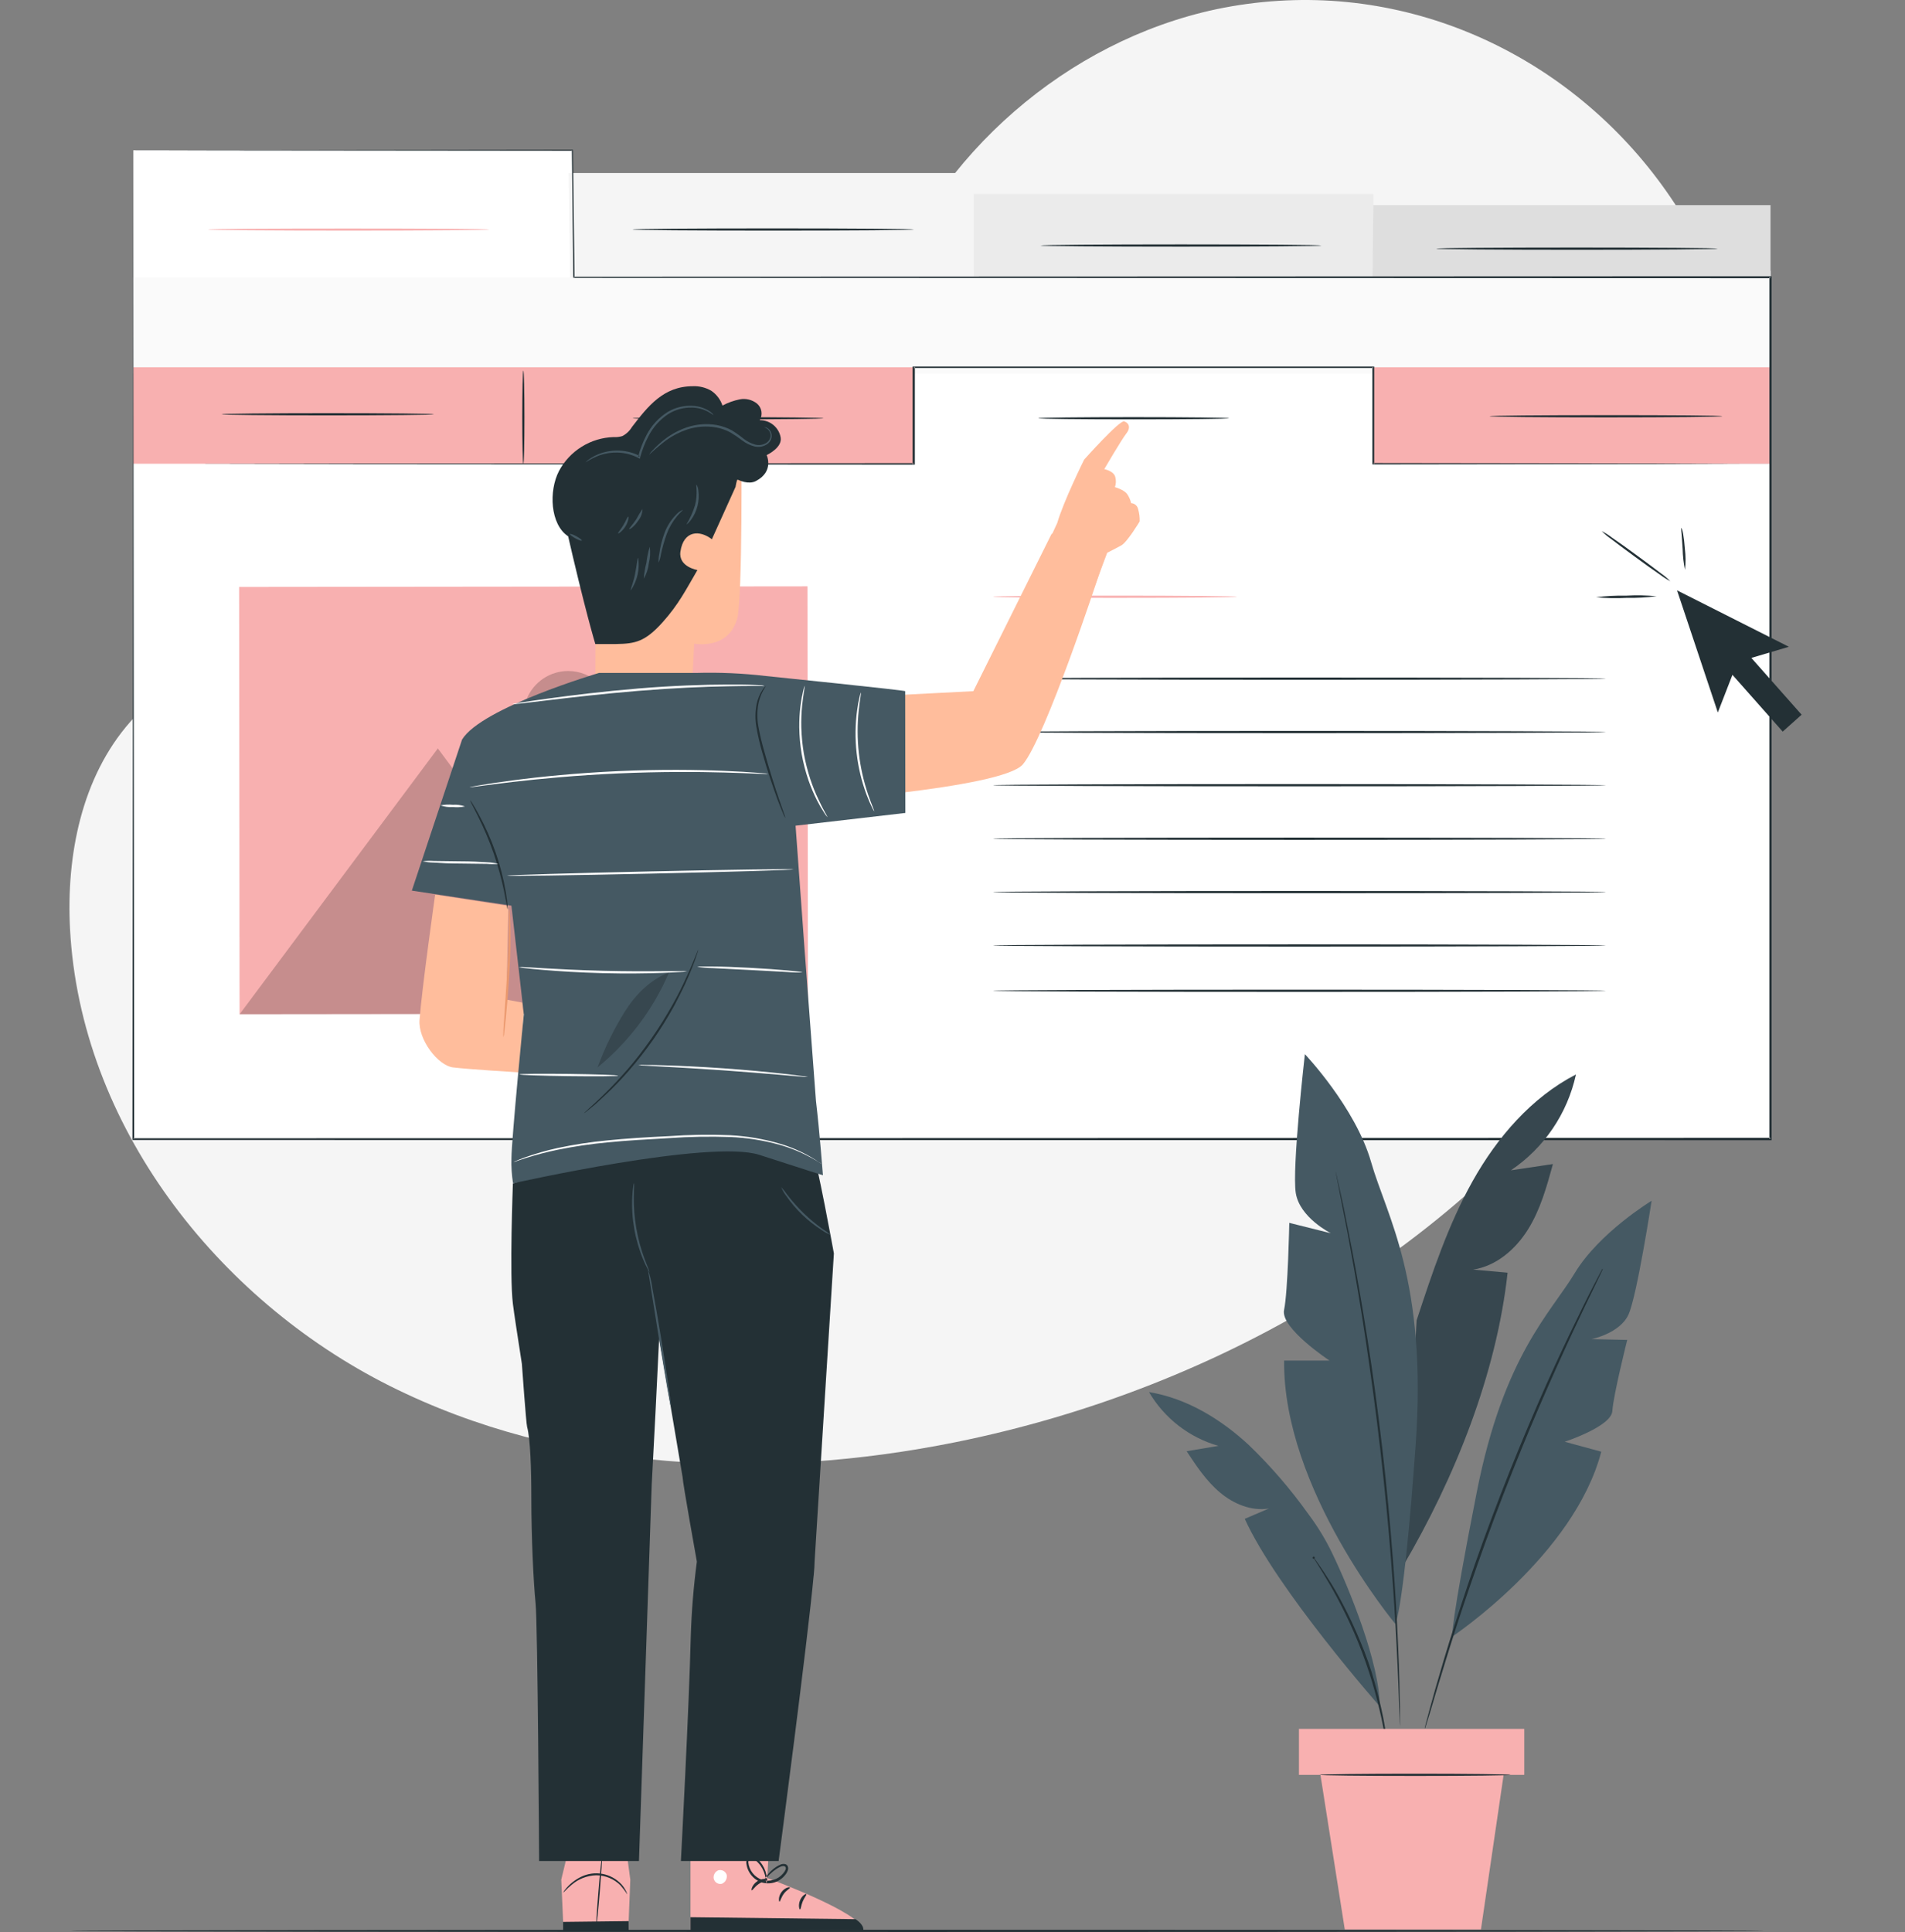 <svg fill-rule="evenodd" height="217.0" preserveAspectRatio="xMinYMin meet" version="1.0" viewBox="0 0 214 217" width="214.0" xmlns="http://www.w3.org/2000/svg" xmlns:xlink="http://www.w3.org/1999/xlink"><rect x="0" y="0" width="214" height="217" fill="#808080" stroke="none"/><title>...</title><desc>...</desc><g clip="0 0 214 217" id="group" transform="scale(1,-1) translate(0,-217)"><g transform=""><g transform=" matrix(1,0,0,-1,0,217)"><g transform=""><path d="M 190.238 26.301 L 189.093 24.392 C 179.447 8.518 162.003 -1.061 143.628 0.094 C 141.259 0.24 138.905 0.559 136.583 1.048 C 119.879 4.628 105.317 17.276 99.284 33.465 C 95.738 43.01 94.745 53.954 88.016 61.514 C 79.258 71.355 64.386 71.661 51.309 71.255 C 38.232 70.849 23.355 71.207 14.621 81.087 C 9.166 87.291 7.429 96.069 7.868 104.354 C 9.037 126.308 24.319 145.9 43.754 155.646 C 63.188 165.392 86.073 166.266 107.355 161.98 C 137.146 155.961 165.487 139.476 182.52 113.995 C 199.554 88.513 203.864 53.825 190.238 26.301 Z " style="stroke: none; stroke-opacity: 0.2; stroke-linecap: butt; stroke-width: 1; fill: rgb(96%,96%,96%); fill-rule: evenodd;"/></g><g transform=""><path d="M 14.973 16.883 L 14.973 127.944 L 198.894 127.944 L 198.894 30.399 L 64.461 30.399 L 64.294 16.883 L 14.973 16.883 Z " style="stroke: none; stroke-opacity: 0.2; stroke-linecap: butt; stroke-width: 1; fill: rgb(100%,100%,100%); fill-rule: evenodd;"/></g><g transform=""><path d="M 64.055 32.117 L 63.883 19.436 L 109.386 19.436 L 109.386 32.117 L 64.055 32.117 Z " style="stroke: none; stroke-opacity: 0.2; stroke-linecap: butt; stroke-width: 1; fill: rgb(96%,96%,96%); fill-rule: evenodd;"/></g><g transform=""><path d="M 154.279 21.795 L 109.387 21.795 L 109.387 32.114 L 154.279 32.114 L 154.279 21.795 Z " style="stroke: none; stroke-opacity: 0.2; stroke-linecap: butt; stroke-width: 1; fill: rgb(92%,92%,92%); fill-rule: evenodd;"/></g><g transform=""><path d="M 154.174 32.117 L 154.274 23.039 L 198.894 23.039 L 198.894 32.117 L 154.174 32.117 Z " style="stroke: none; stroke-opacity: 0.2; stroke-linecap: butt; stroke-width: 1; fill: rgb(87%,87%,87%); fill-rule: evenodd;"/></g><g transform=""><path d="M 54.971 25.774 C 54.971 25.845 47.898 25.898 39.179 25.898 C 30.459 25.898 23.381 25.845 23.381 25.774 C 23.381 25.702 30.449 25.664 39.179 25.664 C 47.908 25.664 54.971 25.707 54.971 25.774 Z " style="stroke: none; stroke-opacity: 0.2; stroke-linecap: butt; stroke-width: 1; fill: rgb(97%,69%,69%); fill-rule: evenodd;"/></g><g transform=""><path d="M 102.657 25.774 C 102.657 25.846 95.584 25.899 86.864 25.899 C 78.144 25.899 71.066 25.846 71.066 25.774 C 71.066 25.703 78.135 25.65 86.864 25.65 C 95.593 25.65 102.657 25.708 102.657 25.774 Z " style="stroke: none; stroke-opacity: 0.2; stroke-linecap: butt; stroke-width: 1; fill: rgb(14%,19%,21%); fill-rule: evenodd;"/></g><g transform=""><path d="M 148.465 27.575 C 148.465 27.642 141.391 27.699 132.667 27.699 C 123.942 27.699 116.869 27.642 116.869 27.575 C 116.869 27.508 123.942 27.451 132.667 27.451 C 141.391 27.451 148.465 27.508 148.465 27.575 Z " style="stroke: none; stroke-opacity: 0.2; stroke-linecap: butt; stroke-width: 1; fill: rgb(14%,19%,21%); fill-rule: evenodd;"/></g><g transform=""><path d="M 192.953 27.927 C 192.953 27.998 185.88 28.056 177.155 28.056 C 168.431 28.056 161.357 27.998 161.357 27.927 C 161.357 27.855 168.431 27.803 177.155 27.803 C 185.88 27.803 192.953 27.86 192.953 27.927 Z " style="stroke: none; stroke-opacity: 0.2; stroke-linecap: butt; stroke-width: 1; fill: rgb(14%,19%,21%); fill-rule: evenodd;"/></g><g transform=""><path d="M 198.894 31.15 L 14.973 31.15 L 14.973 41.984 L 198.894 41.984 L 198.894 31.15 Z " style="stroke: none; stroke-opacity: 0.2; stroke-linecap: butt; stroke-width: 1; fill: rgb(98%,98%,98%); fill-rule: evenodd;"/></g><g transform=""><path d="M 102.657 41.252 L 14.973 41.252 L 14.973 52.086 L 102.657 52.086 L 102.657 41.252 Z " style="stroke: none; stroke-opacity: 0.2; stroke-linecap: butt; stroke-width: 1; fill: rgb(97%,69%,69%); fill-rule: evenodd;"/></g><g transform=""><path d="M 198.894 41.252 L 154.273 41.252 L 154.273 52.086 L 198.894 52.086 L 198.894 41.252 Z " style="stroke: none; stroke-opacity: 0.2; stroke-linecap: butt; stroke-width: 1; fill: rgb(97%,69%,69%); fill-rule: evenodd;"/></g><g transform=""><path d="M 90.713 65.857 L 26.863 65.924 L 26.913 113.913 L 90.763 113.847 L 90.713 65.857 Z " style="stroke: none; stroke-opacity: 0.2; stroke-linecap: butt; stroke-width: 1; fill: rgb(97%,69%,69%); fill-rule: evenodd;"/></g><g transform=""><g transform=""><path d="M 26.914 113.919 L 49.184 84.061 L 63.02 102.712 L 72.379 92.723 L 90.763 113.847 L 26.914 113.919 Z " style="stroke: none; stroke-opacity: 0.2; stroke-linecap: butt; stroke-width: 1; fill: rgb(0%,0%,0%); fill-opacity: 0.2; fill-rule: evenodd;"/></g></g><g transform=""><g transform=""><path d="M 68.862 80.384 C 68.864 81.379 68.57 82.353 68.019 83.181 C 67.468 84.009 66.683 84.656 65.764 85.038 C 64.845 85.42 63.834 85.522 62.857 85.329 C 61.881 85.136 60.984 84.659 60.279 83.956 C 59.575 83.253 59.094 82.357 58.899 81.382 C 58.703 80.406 58.802 79.394 59.181 78.474 C 59.561 77.554 60.205 76.768 61.032 76.214 C 61.859 75.66 62.831 75.364 63.826 75.363 C 65.159 75.363 66.438 75.892 67.382 76.833 C 68.326 77.774 68.858 79.051 68.862 80.384 L 68.862 80.384 Z " style="stroke: none; stroke-opacity: 0.2; stroke-linecap: butt; stroke-width: 1; fill: rgb(0%,0%,0%); fill-opacity: 0.2; fill-rule: evenodd;"/></g></g><g transform=""><path d="M 138.961 67.026 C 138.961 67.098 132.824 67.15 125.254 67.15 C 117.685 67.15 111.547 67.098 111.547 67.026 C 111.547 66.955 117.685 66.902 125.254 66.902 C 132.824 66.902 138.961 66.96 138.961 67.026 Z " style="stroke: none; stroke-opacity: 0.2; stroke-linecap: butt; stroke-width: 1; fill: rgb(97%,69%,69%); fill-rule: evenodd;"/></g><g transform=""><path d="M 180.403 76.222 C 180.403 76.289 164.987 76.346 145.977 76.346 C 126.968 76.346 111.547 76.289 111.547 76.222 C 111.547 76.155 126.958 76.098 145.977 76.098 C 164.997 76.098 180.403 76.15 180.403 76.222 Z " style="stroke: none; stroke-opacity: 0.2; stroke-linecap: butt; stroke-width: 1; fill: rgb(14%,19%,21%); fill-rule: evenodd;"/></g><g transform=""><path d="M 180.403 82.218 C 180.403 82.285 164.987 82.342 145.977 82.342 C 126.968 82.342 111.547 82.285 111.547 82.218 C 111.547 82.151 126.958 82.094 145.977 82.094 C 164.997 82.094 180.403 82.146 180.403 82.218 Z " style="stroke: none; stroke-opacity: 0.2; stroke-linecap: butt; stroke-width: 1; fill: rgb(14%,19%,21%); fill-rule: evenodd;"/></g><g transform=""><path d="M 180.403 88.189 C 180.403 88.26 164.987 88.317 145.977 88.317 C 126.968 88.317 111.547 88.26 111.547 88.189 C 111.547 88.117 126.958 88.064 145.977 88.064 C 164.997 88.064 180.403 88.141 180.403 88.189 Z " style="stroke: none; stroke-opacity: 0.2; stroke-linecap: butt; stroke-width: 1; fill: rgb(14%,19%,21%); fill-rule: evenodd;"/></g><g transform=""><path d="M 180.403 94.2 C 180.403 94.272 164.987 94.324 145.977 94.324 C 126.968 94.324 111.547 94.272 111.547 94.2 C 111.547 94.129 126.958 94.076 145.977 94.076 C 164.997 94.076 180.403 94.133 180.403 94.2 Z " style="stroke: none; stroke-opacity: 0.2; stroke-linecap: butt; stroke-width: 1; fill: rgb(14%,19%,21%); fill-rule: evenodd;"/></g><g transform=""><path d="M 180.403 100.196 C 180.403 100.268 164.987 100.32 145.977 100.32 C 126.968 100.32 111.547 100.268 111.547 100.196 C 111.547 100.125 126.958 100.072 145.977 100.072 C 164.997 100.072 180.403 100.12 180.403 100.196 Z " style="stroke: none; stroke-opacity: 0.2; stroke-linecap: butt; stroke-width: 1; fill: rgb(14%,19%,21%); fill-rule: evenodd;"/></g><g transform=""><path d="M 180.403 106.19 C 180.403 106.262 164.987 106.315 145.977 106.315 C 126.968 106.315 111.547 106.262 111.547 106.19 C 111.547 106.119 126.958 106.066 145.977 106.066 C 164.997 106.066 180.403 106.124 180.403 106.19 Z " style="stroke: none; stroke-opacity: 0.2; stroke-linecap: butt; stroke-width: 1; fill: rgb(14%,19%,21%); fill-rule: evenodd;"/></g><g transform=""><path d="M 180.403 111.282 C 180.403 111.354 164.987 111.406 145.977 111.406 C 126.968 111.406 111.547 111.354 111.547 111.282 C 111.547 111.211 126.958 111.158 145.977 111.158 C 164.997 111.158 180.403 111.215 180.403 111.282 Z " style="stroke: none; stroke-opacity: 0.2; stroke-linecap: butt; stroke-width: 1; fill: rgb(14%,19%,21%); fill-rule: evenodd;"/></g><g transform=""><path d="M 14.972 16.883 L 64.294 16.816 L 64.361 16.816 L 64.361 16.883 C 64.418 21.37 64.478 26.125 64.542 31.149 L 64.466 31.073 L 198.894 31.03 L 199.013 31.03 L 199.013 31.149 C 199.013 61.098 199.013 93.843 199.013 127.944 L 199.013 128.068 L 198.822 128.068 L 14.972 128.04 L 14.877 128.04 L 14.877 127.944 C 14.934 59.904 14.972 17.666 14.972 16.883 C 14.972 17.666 15.011 59.904 15.068 127.944 L 14.972 127.849 L 198.827 127.801 L 198.894 127.801 L 198.77 127.925 C 198.77 93.824 198.77 61.079 198.77 31.13 L 198.884 31.249 L 64.456 31.206 L 64.399 31.206 L 64.399 31.13 C 64.348 26.109 64.295 21.354 64.241 16.864 L 64.308 16.931 L 14.972 16.883 Z " style="stroke: none; stroke-opacity: 0.2; stroke-linecap: butt; stroke-width: 1; fill: rgb(14%,19%,21%); fill-rule: evenodd;"/></g><g transform=""><path d="M 48.74 46.53 C 48.74 46.597 43.39 46.654 36.809 46.654 C 30.227 46.654 24.877 46.597 24.877 46.53 C 24.877 46.464 30.227 46.406 36.809 46.406 C 43.39 46.406 48.74 46.459 48.74 46.53 Z " style="stroke: none; stroke-opacity: 0.2; stroke-linecap: butt; stroke-width: 1; fill: rgb(14%,19%,21%); fill-rule: evenodd;"/></g><g transform=""><path d="M 58.79 52.115 C 58.723 52.115 58.666 49.762 58.666 46.865 C 58.666 43.968 58.723 41.615 58.79 41.615 C 58.857 41.615 58.914 43.963 58.914 46.865 C 58.914 49.767 58.862 52.115 58.79 52.115 Z " style="stroke: none; stroke-opacity: 0.2; stroke-linecap: butt; stroke-width: 1; fill: rgb(14%,19%,21%); fill-rule: evenodd;"/></g><g transform=""><path d="M 92.514 46.976 C 92.514 47.047 87.742 47.1 81.795 47.1 C 75.848 47.1 71.08 47.047 71.08 46.976 C 71.08 46.904 75.881 46.852 81.8 46.852 C 87.718 46.852 92.514 46.909 92.514 46.976 Z " style="stroke: none; stroke-opacity: 0.2; stroke-linecap: butt; stroke-width: 1; fill: rgb(14%,19%,21%); fill-rule: evenodd;"/></g><g transform=""><path d="M 193.469 46.751 C 193.469 46.823 187.617 46.88 180.406 46.88 C 173.194 46.88 167.338 46.823 167.338 46.751 C 167.338 46.679 173.184 46.627 180.406 46.627 C 187.627 46.627 193.469 46.665 193.469 46.751 Z " style="stroke: none; stroke-opacity: 0.2; stroke-linecap: butt; stroke-width: 1; fill: rgb(14%,19%,21%); fill-rule: evenodd;"/></g><g transform=""><path d="M 138.081 46.976 C 138.081 47.047 133.279 47.1 127.361 47.1 C 121.443 47.1 116.637 47.047 116.637 46.976 C 116.637 46.904 121.438 46.852 127.361 46.852 C 133.284 46.852 138.081 46.909 138.081 46.976 Z " style="stroke: none; stroke-opacity: 0.2; stroke-linecap: butt; stroke-width: 1; fill: rgb(14%,19%,21%); fill-rule: evenodd;"/></g><g transform=""><path d="M 198.892 52.088 L 198.085 52.088 L 195.723 52.088 L 186.721 52.117 L 154.267 52.16 L 154.167 52.16 L 154.167 52.054 C 154.167 48.623 154.167 44.991 154.167 41.221 L 154.277 41.33 L 106.941 41.33 L 102.645 41.33 L 102.769 41.206 L 102.769 52.183 L 102.645 52.183 L 40.175 52.14 L 21.676 52.102 L 16.689 52.102 L 15.4 52.102 C 15.109 52.102 14.961 52.102 14.961 52.102 C 14.961 52.102 15.109 52.102 15.4 52.102 L 16.689 52.102 L 21.676 52.102 L 40.175 52.064 L 102.645 52.021 L 102.521 52.145 L 102.521 41.168 L 106.926 41.168 L 154.262 41.168 L 154.372 41.168 L 154.372 41.278 C 154.372 45.048 154.372 48.68 154.372 52.112 L 154.267 52.012 L 186.721 52.054 L 195.723 52.083 L 198.085 52.083 L 198.892 52.088 Z " style="stroke: none; stroke-opacity: 0.2; stroke-linecap: butt; stroke-width: 1; fill: rgb(14%,19%,21%); fill-rule: evenodd;"/></g><g transform=""><path d="M 188.393 66.307 L 192.974 80.023 L 194.616 75.795 L 200.262 82.171 L 202.386 80.272 L 196.74 73.895 L 200.954 72.645 L 188.393 66.307 Z " style="stroke: none; stroke-opacity: 0.2; stroke-linecap: butt; stroke-width: 1; fill: rgb(14%,19%,21%); fill-rule: evenodd;"/></g><g transform=""><path d="M 186.102 66.971 C 184.973 67.112 183.836 67.172 182.699 67.152 C 181.563 67.213 180.424 67.19 179.291 67.085 C 180.419 66.942 181.557 66.881 182.694 66.904 C 183.83 66.841 184.969 66.863 186.102 66.971 L 186.102 66.971 Z " style="stroke: none; stroke-opacity: 0.2; stroke-linecap: butt; stroke-width: 1; fill: rgb(14%,19%,21%); fill-rule: evenodd;"/></g><g transform=""><path d="M 187.638 65.282 C 187.227 65.062 186.832 64.81 186.46 64.528 C 185.748 64.051 184.775 63.344 183.711 62.566 C 182.646 61.789 181.687 61.073 181.004 60.548 C 180.619 60.282 180.258 59.981 179.926 59.65 C 180.341 59.863 180.736 60.114 181.105 60.4 C 181.816 60.877 182.789 61.588 183.858 62.366 C 184.928 63.144 185.877 63.86 186.565 64.385 C 186.95 64.65 187.309 64.95 187.638 65.282 Z " style="stroke: none; stroke-opacity: 0.2; stroke-linecap: butt; stroke-width: 1; fill: rgb(14%,19%,21%); fill-rule: evenodd;"/></g><g transform=""><path d="M 189.289 64.007 C 189.129 63.234 189.039 62.448 189.022 61.658 C 188.979 61.076 188.945 60.546 188.907 59.993 C 188.879 59.765 188.863 59.535 188.859 59.305 C 188.979 59.272 189.184 60.341 189.27 61.639 C 189.368 62.425 189.374 63.219 189.289 64.007 L 189.289 64.007 Z " style="stroke: none; stroke-opacity: 0.2; stroke-linecap: butt; stroke-width: 1; fill: rgb(14%,19%,21%); fill-rule: evenodd;"/></g><g transform=""><path d="M 77.568 207.244 L 77.568 216.871 L 96.984 216.78 C 96.841 214.828 86.188 210.933 86.188 210.933 L 86.398 207.244 L 77.568 207.244 Z " style="stroke: none; stroke-opacity: 0.2; stroke-linecap: butt; stroke-width: 1; fill: rgb(97%,69%,69%); fill-rule: evenodd;"/></g><g transform=""><g transform=""><path d="M 80.708 210.061 C 80.521 210.131 80.365 210.266 80.268 210.441 C 80.171 210.616 80.139 210.819 80.178 211.015 C 80.224 211.208 80.343 211.376 80.511 211.482 C 80.679 211.588 80.881 211.625 81.076 211.583 C 81.275 211.507 81.44 211.362 81.541 211.175 C 81.643 210.988 81.674 210.77 81.629 210.562 C 81.596 210.465 81.544 210.375 81.476 210.299 C 81.408 210.222 81.325 210.16 81.233 210.115 C 81.14 210.071 81.04 210.045 80.938 210.04 C 80.835 210.035 80.733 210.05 80.636 210.085 Z " style="stroke: none; stroke-opacity: 0.2; stroke-linecap: butt; stroke-width: 0; fill: rgb(100%,100%,100%); fill-rule: evenodd;"/><path d="M 80.708 210.061 C 80.521 210.131 80.365 210.266 80.268 210.441 C 80.171 210.616 80.139 210.819 80.178 211.015 C 80.224 211.208 80.343 211.376 80.511 211.482 C 80.679 211.588 80.881 211.625 81.076 211.583 C 81.275 211.507 81.44 211.362 81.541 211.175 C 81.643 210.988 81.674 210.77 81.629 210.562 C 81.596 210.465 81.544 210.375 81.476 210.299 C 81.408 210.222 81.325 210.16 81.233 210.115 C 81.14 210.071 81.04 210.045 80.938 210.04 C 80.835 210.035 80.733 210.05 80.636 210.085 " style="stroke: none; stroke-opacity: 0.2; stroke-linecap: butt; stroke-width: 1; fill: none; fill-opacity: 0.2; fill-rule: evenodd;"/></g></g><g transform=""><path d="M 77.568 216.873 L 77.568 215.336 L 96.106 215.555 C 96.106 215.555 97.06 216.138 96.984 216.782 L 77.568 216.873 Z " style="stroke: none; stroke-opacity: 0.2; stroke-linecap: butt; stroke-width: 1; fill: rgb(14%,19%,21%); fill-rule: evenodd;"/></g><g transform=""><path d="M 86.188 211.122 C 86.188 211.222 85.711 211.275 85.234 211.599 C 84.756 211.924 84.532 212.353 84.446 212.315 C 84.36 212.277 84.489 211.699 85.052 211.308 C 85.615 210.917 86.207 211.026 86.188 211.122 Z " style="stroke: none; stroke-opacity: 0.2; stroke-linecap: butt; stroke-width: 1; fill: rgb(14%,19%,21%); fill-rule: evenodd;"/></g><g transform=""><path d="M 88.741 212.009 C 88.764 212.11 88.354 212.282 88.044 212.711 C 87.734 213.141 87.643 213.584 87.567 213.584 C 87.49 213.584 87.404 213.017 87.805 212.492 C 88.206 211.967 88.741 211.914 88.741 212.009 Z " style="stroke: none; stroke-opacity: 0.2; stroke-linecap: butt; stroke-width: 1; fill: rgb(14%,19%,21%); fill-rule: evenodd;"/></g><g transform=""><path d="M 89.872 214.461 C 89.791 214.485 89.653 213.984 89.872 213.44 C 90.092 212.896 90.54 212.662 90.583 212.748 C 90.626 212.834 90.354 213.125 90.168 213.578 C 89.982 214.032 89.968 214.452 89.872 214.461 Z " style="stroke: none; stroke-opacity: 0.2; stroke-linecap: butt; stroke-width: 1; fill: rgb(14%,19%,21%); fill-rule: evenodd;"/></g><g transform=""><path d="M 85.997 208.383 C 85.959 208.474 85.52 208.345 84.995 208.383 C 84.47 208.421 84.04 208.612 83.997 208.526 C 83.954 208.44 84.341 208.078 84.952 208.049 C 85.563 208.02 86.045 208.307 85.997 208.383 Z " style="stroke: none; stroke-opacity: 0.2; stroke-linecap: butt; stroke-width: 1; fill: rgb(14%,19%,21%); fill-rule: evenodd;"/></g><g transform=""><path d="M 86.106 211.552 C 86.16 211.361 86.174 211.161 86.149 210.965 C 86.106 210.424 85.929 209.902 85.633 209.447 C 85.432 209.135 85.175 208.863 84.874 208.645 C 84.785 208.57 84.678 208.52 84.563 208.5 C 84.448 208.48 84.33 208.491 84.221 208.531 C 84.106 208.593 84.01 208.684 83.942 208.796 C 83.874 208.907 83.837 209.035 83.834 209.165 C 83.865 209.667 84.044 210.149 84.348 210.55 C 84.652 210.951 85.068 211.253 85.543 211.418 C 86.007 211.566 86.505 211.571 86.972 211.433 C 87.44 211.294 87.855 211.018 88.163 210.64 C 88.318 210.467 88.436 210.264 88.511 210.044 C 88.549 209.919 88.549 209.786 88.511 209.662 C 88.489 209.599 88.454 209.541 88.407 209.493 C 88.362 209.444 88.306 209.406 88.244 209.38 C 88.043 209.324 87.828 209.346 87.643 209.442 C 87.476 209.514 87.317 209.6 87.165 209.7 C 86.728 209.991 86.35 210.364 86.053 210.798 C 85.935 210.953 85.845 211.127 85.786 211.313 C 86.188 210.75 86.689 210.264 87.266 209.881 C 87.523 209.733 87.867 209.519 88.139 209.614 C 88.263 209.662 88.311 209.805 88.254 209.972 C 88.181 210.148 88.077 210.309 87.948 210.449 C 87.667 210.781 87.294 211.023 86.877 211.144 C 86.459 211.265 86.015 211.261 85.6 211.132 C 85.183 210.987 84.817 210.725 84.545 210.378 C 84.272 210.032 84.105 209.614 84.063 209.175 C 84.061 209.091 84.081 209.008 84.121 208.934 C 84.161 208.86 84.22 208.799 84.292 208.755 C 84.365 208.731 84.443 208.727 84.518 208.742 C 84.593 208.757 84.663 208.791 84.722 208.841 C 85.004 209.034 85.25 209.277 85.447 209.557 C 85.743 209.984 85.936 210.474 86.01 210.989 C 86.091 211.327 86.082 211.552 86.106 211.552 Z " style="stroke: none; stroke-opacity: 0.2; stroke-linecap: butt; stroke-width: 1; fill: rgb(14%,19%,21%); fill-rule: evenodd;"/></g><g transform=""><path d="M 70.475 208.645 L 70.805 211.117 L 70.585 216.706 L 63.307 216.883 L 63.049 211.117 L 63.874 207.695 L 70.475 208.645 Z " style="stroke: none; stroke-opacity: 0.2; stroke-linecap: butt; stroke-width: 1; fill: rgb(97%,69%,69%); fill-rule: evenodd;"/></g><g transform=""><path d="M 66.986 216.285 C 66.943 216.285 67.048 214.576 67.22 212.467 C 67.392 210.357 67.569 208.648 67.616 208.648 C 67.664 208.648 67.554 210.352 67.382 212.467 C 67.21 214.581 67.029 216.28 66.986 216.285 Z " style="stroke: none; stroke-opacity: 0.2; stroke-linecap: butt; stroke-width: 1; fill: rgb(14%,19%,21%); fill-rule: evenodd;"/></g><g transform=""><path d="M 70.615 215.775 L 63.26 215.861 L 63.26 216.883 L 70.619 216.873 L 70.615 215.775 Z " style="stroke: none; stroke-opacity: 0.2; stroke-linecap: butt; stroke-width: 1; fill: rgb(14%,19%,21%); fill-rule: evenodd;"/></g><g transform=""><path d="M 63.279 212.563 C 63.32 212.461 63.377 212.366 63.446 212.281 C 63.934 211.656 64.557 211.15 65.269 210.802 C 66.016 210.436 66.86 210.32 67.677 210.47 C 68.494 210.621 69.241 211.03 69.808 211.637 C 70.02 211.876 70.198 212.143 70.338 212.429 C 70.434 212.635 70.467 212.754 70.453 212.759 C 70.228 212.401 69.974 212.063 69.694 211.747 C 68.967 211.028 67.986 210.626 66.964 210.625 C 65.944 210.659 64.968 211.042 64.196 211.709 C 63.609 212.191 63.313 212.587 63.279 212.563 Z " style="stroke: none; stroke-opacity: 0.2; stroke-linecap: butt; stroke-width: 1; fill: rgb(14%,19%,21%); fill-rule: evenodd;"/></g><g transform=""><path d="M 66.953 52.738 L 66.877 77.9 L 77.673 78.415 L 77.983 72.292 C 77.983 72.292 81.801 73.056 82.808 69.495 C 83.438 67.219 83.286 49.641 83.286 49.641 L 66.953 52.738 Z " style="stroke: none; stroke-opacity: 0.2; stroke-linecap: butt; stroke-width: 1; fill: rgb(100%,74%,61%); fill-rule: evenodd;"/></g><g transform=""><path d="M 84.703 51.411 C 83.004 51.888 82.632 54.676 82.632 54.676 L 79.968 60.57 C 78.608 59.506 76.785 59.563 76.436 61.954 C 76.188 63.677 78.346 64.025 78.346 64.025 C 77.1 66.154 76.25 67.872 74.432 69.891 C 72.466 72.082 71.363 72.301 69.23 72.335 L 66.877 72.335 C 66.877 72.335 65.727 68.598 63.593 59.243 C 61.207 48.872 73.492 50.208 75.768 47.559 C 79.458 43.245 90.063 49.879 84.703 51.411 Z " style="stroke: none; stroke-opacity: 0.2; stroke-linecap: butt; stroke-width: 1; fill: rgb(14%,19%,21%); fill-rule: evenodd;"/></g><g transform=""><path d="M 63.802 60.222 C 61.812 58.89 61.631 55.153 62.79 52.91 C 63.385 51.791 64.265 50.848 65.341 50.178 C 66.418 49.507 67.651 49.133 68.918 49.092 C 69.255 49.114 69.593 49.075 69.916 48.977 C 70.361 48.745 70.733 48.393 70.99 47.961 C 72.77 45.651 74.517 43.379 77.829 43.379 C 78.558 43.346 79.281 43.525 79.91 43.894 C 80.496 44.296 80.935 44.877 81.161 45.55 C 81.769 45.226 82.422 44.991 83.098 44.854 C 83.437 44.788 83.787 44.797 84.122 44.879 C 84.457 44.961 84.771 45.116 85.041 45.331 C 85.303 45.555 85.478 45.865 85.534 46.206 C 85.59 46.547 85.524 46.896 85.346 47.192 C 85.907 47.185 86.452 47.379 86.883 47.737 C 87.315 48.096 87.604 48.596 87.699 49.149 C 87.876 50.252 86.291 51.03 86.124 51.115 C 86.124 51.115 86.993 52.934 84.921 54.027 C 84.091 54.466 83.012 53.936 82.879 53.874 Z " style="stroke: none; stroke-opacity: 0.2; stroke-linecap: butt; stroke-width: 0; fill: rgb(14%,19%,21%); fill-rule: evenodd;"/><path d="M 63.802 60.222 C 61.812 58.89 61.631 55.153 62.79 52.91 C 63.385 51.791 64.265 50.848 65.341 50.178 C 66.418 49.507 67.651 49.133 68.918 49.092 C 69.255 49.114 69.593 49.075 69.916 48.977 C 70.361 48.745 70.733 48.393 70.99 47.961 C 72.77 45.651 74.517 43.379 77.829 43.379 C 78.558 43.346 79.281 43.525 79.91 43.894 C 80.496 44.296 80.935 44.877 81.161 45.55 C 81.769 45.226 82.422 44.991 83.098 44.854 C 83.437 44.788 83.787 44.797 84.122 44.879 C 84.457 44.961 84.771 45.116 85.041 45.331 C 85.303 45.555 85.478 45.865 85.534 46.206 C 85.59 46.547 85.524 46.896 85.346 47.192 C 85.907 47.185 86.452 47.379 86.883 47.737 C 87.315 48.096 87.604 48.596 87.699 49.149 C 87.876 50.252 86.291 51.03 86.124 51.115 C 86.124 51.115 86.993 52.934 84.921 54.027 C 84.091 54.466 83.012 53.936 82.879 53.874 " style="stroke: none; stroke-opacity: 0.2; stroke-linecap: butt; stroke-width: 1; fill: none; fill-opacity: 0.2; fill-rule: evenodd;"/></g><g transform=""><path d="M 71.685 62.641 C 71.888 63.923 71.592 65.235 70.859 66.306 C 70.788 66.268 71.136 65.499 71.336 64.492 C 71.537 63.485 71.604 62.645 71.685 62.641 Z " style="stroke: none; stroke-opacity: 0.2; stroke-linecap: butt; stroke-width: 1; fill: rgb(27%,35%,39%); fill-rule: evenodd;"/></g><g transform=""><path d="M 72.991 61.41 C 73.08 62.023 73.046 62.648 72.891 63.248 C 72.823 63.865 72.628 64.461 72.318 64.999 C 72.364 64.392 72.465 63.789 72.619 63.2 C 72.684 62.593 72.809 61.993 72.991 61.41 L 72.991 61.41 Z " style="stroke: none; stroke-opacity: 0.2; stroke-linecap: butt; stroke-width: 1; fill: rgb(27%,35%,39%); fill-rule: evenodd;"/></g><g transform=""><path d="M 76.728 57.258 C 76.728 57.291 76.446 57.516 76.06 57.969 C 75.562 58.569 75.168 59.248 74.895 59.978 C 74.629 60.717 74.413 61.472 74.251 62.24 C 74.206 62.569 74.116 62.891 73.983 63.195 C 73.963 62.864 73.989 62.531 74.06 62.207 C 74.169 61.413 74.364 60.634 74.642 59.883 C 74.919 59.122 75.353 58.427 75.916 57.845 C 76.134 57.585 76.413 57.383 76.728 57.258 L 76.728 57.258 Z " style="stroke: none; stroke-opacity: 0.2; stroke-linecap: butt; stroke-width: 1; fill: rgb(27%,35%,39%); fill-rule: evenodd;"/></g><g transform=""><path d="M 78.241 54.428 C 78.365 54.635 78.437 54.869 78.451 55.11 C 78.528 55.684 78.496 56.267 78.355 56.828 C 78.215 57.391 77.967 57.921 77.625 58.389 C 77.363 58.742 77.148 58.909 77.119 58.89 C 77.525 58.223 77.845 57.508 78.074 56.762 C 78.417 55.502 78.155 54.442 78.241 54.428 Z " style="stroke: none; stroke-opacity: 0.2; stroke-linecap: butt; stroke-width: 1; fill: rgb(27%,35%,39%); fill-rule: evenodd;"/></g><g transform=""><path d="M 65.354 60.714 C 65.316 60.781 64.987 60.666 64.619 60.456 C 64.252 60.246 63.975 60.027 64.013 59.979 C 64.052 59.931 64.381 60.027 64.748 60.232 C 65.116 60.437 65.393 60.647 65.354 60.714 Z " style="stroke: none; stroke-opacity: 0.2; stroke-linecap: butt; stroke-width: 1; fill: rgb(27%,35%,39%); fill-rule: evenodd;"/></g><g transform=""><path d="M 70.571 58.026 C 70.643 58.026 70.6 58.57 70.261 59.119 C 69.922 59.668 69.478 59.959 69.435 59.902 C 69.392 59.844 69.727 59.486 70.027 58.98 C 70.328 58.475 70.495 58.007 70.571 58.026 Z " style="stroke: none; stroke-opacity: 0.2; stroke-linecap: butt; stroke-width: 1; fill: rgb(27%,35%,39%); fill-rule: evenodd;"/></g><g transform=""><path d="M 72.175 57.168 C 72.167 57.645 71.999 58.105 71.698 58.476 C 71.269 59.13 70.744 59.483 70.682 59.43 C 70.62 59.378 71.068 58.953 71.474 58.328 C 71.684 57.927 71.918 57.54 72.175 57.168 L 72.175 57.168 Z " style="stroke: none; stroke-opacity: 0.2; stroke-linecap: butt; stroke-width: 1; fill: rgb(27%,35%,39%); fill-rule: evenodd;"/></g><g transform=""><path d="M 80.151 46.629 C 80.151 46.629 79.951 46.472 79.559 46.252 C 79.003 45.951 78.383 45.787 77.75 45.775 C 76.816 45.752 75.895 45.999 75.097 46.486 C 74.138 47.115 73.359 47.984 72.839 49.006 C 72.445 49.755 72.136 50.546 71.918 51.364 L 71.875 51.521 L 71.732 51.445 C 70.995 51.058 70.178 50.847 69.346 50.829 C 68.681 50.814 68.019 50.914 67.389 51.125 C 66.828 51.336 66.29 51.605 65.785 51.927 C 65.891 51.804 66.013 51.696 66.148 51.607 C 66.511 51.342 66.91 51.129 67.332 50.972 C 68.065 50.693 68.848 50.571 69.632 50.613 C 70.415 50.655 71.181 50.86 71.88 51.216 L 71.689 51.297 C 71.904 50.457 72.217 49.645 72.62 48.877 C 73.167 47.81 73.991 46.91 75.006 46.271 C 75.847 45.768 76.82 45.529 77.798 45.584 C 78.456 45.61 79.095 45.806 79.655 46.152 C 79.802 46.249 79.939 46.359 80.065 46.481 C 80.113 46.572 80.151 46.62 80.151 46.629 Z " style="stroke: none; stroke-opacity: 0.2; stroke-linecap: butt; stroke-width: 1; fill: rgb(27%,35%,39%); fill-rule: evenodd;"/></g><g transform=""><path d="M 85.824 47.998 C 85.824 47.998 86.12 47.917 86.44 48.275 C 86.532 48.383 86.601 48.509 86.644 48.644 C 86.686 48.779 86.702 48.922 86.688 49.063 C 86.663 49.251 86.593 49.431 86.484 49.587 C 86.375 49.743 86.231 49.871 86.063 49.96 C 85.665 50.188 85.195 50.253 84.75 50.142 C 84.262 50.014 83.803 49.792 83.4 49.488 C 82.972 49.157 82.524 48.852 82.059 48.576 C 81.56 48.306 81.022 48.117 80.465 48.013 C 79.378 47.819 78.26 47.896 77.21 48.237 C 76.357 48.523 75.553 48.935 74.823 49.459 C 74.159 49.968 73.521 50.511 72.914 51.087 C 73.03 50.889 73.173 50.709 73.339 50.552 C 73.762 50.096 74.223 49.678 74.718 49.301 C 75.458 48.739 76.283 48.299 77.162 47.998 C 78.25 47.63 79.414 47.543 80.546 47.745 C 81.13 47.855 81.694 48.054 82.216 48.337 C 82.683 48.627 83.131 48.946 83.557 49.292 C 83.933 49.583 84.361 49.8 84.817 49.931 C 85.208 50.037 85.624 49.991 85.982 49.803 C 86.127 49.729 86.255 49.623 86.354 49.493 C 86.453 49.364 86.522 49.213 86.555 49.053 C 86.584 48.805 86.519 48.554 86.373 48.352 C 86.239 48.171 86.044 48.045 85.824 47.998 Z " style="stroke: none; stroke-opacity: 0.2; stroke-linecap: butt; stroke-width: 1; fill: rgb(27%,35%,39%); fill-rule: evenodd;"/></g><g transform=""><path d="M 118.141 59.943 L 109.341 77.631 L 88.584 78.691 L 89.438 90.145 C 89.438 90.145 112.572 88.608 114.906 85.85 C 117.435 82.876 123.439 64.616 123.444 64.559 C 123.449 64.501 124.169 62.42 124.16 62.416 L 118.141 59.943 Z " style="stroke: none; stroke-opacity: 0.2; stroke-linecap: butt; stroke-width: 1; fill: rgb(100%,74%,61%); fill-rule: evenodd;"/></g><g transform=""><path d="M 116.986 62.594 L 118.767 58.738 C 119.473 56.294 121.788 51.622 121.788 51.622 C 121.788 51.622 125.759 47.173 126.279 47.326 C 126.799 47.479 127.066 48.009 126.532 48.682 C 125.997 49.355 124.05 52.691 124.05 52.691 C 124.05 52.691 125.162 52.901 125.296 53.617 C 125.388 53.979 125.371 54.361 125.248 54.714 C 125.248 54.714 126.293 55.005 126.637 55.516 C 126.841 55.819 126.987 56.157 127.066 56.514 C 127.255 56.521 127.435 56.592 127.578 56.715 C 127.721 56.838 127.818 57.006 127.854 57.191 C 127.984 57.637 128.042 58.101 128.026 58.566 C 128.026 58.566 126.637 60.885 125.964 61.258 C 125.291 61.63 124.379 62.083 124.379 62.083 L 122.914 65.997 Z " style="stroke: none; stroke-opacity: 0.2; stroke-linecap: butt; stroke-width: 0; fill: rgb(100%,74%,61%); fill-rule: evenodd;"/><path d="M 116.986 62.594 L 118.767 58.738 C 119.473 56.294 121.788 51.622 121.788 51.622 C 121.788 51.622 125.759 47.173 126.279 47.326 C 126.799 47.479 127.066 48.009 126.532 48.682 C 125.997 49.355 124.05 52.691 124.05 52.691 C 124.05 52.691 125.162 52.901 125.296 53.617 C 125.388 53.979 125.371 54.361 125.248 54.714 C 125.248 54.714 126.293 55.005 126.637 55.516 C 126.841 55.819 126.987 56.157 127.066 56.514 C 127.255 56.521 127.435 56.592 127.578 56.715 C 127.721 56.838 127.818 57.006 127.854 57.191 C 127.984 57.637 128.042 58.101 128.026 58.566 C 128.026 58.566 126.637 60.885 125.964 61.258 C 125.291 61.63 124.379 62.083 124.379 62.083 L 122.914 65.997 " style="stroke: none; stroke-opacity: 0.2; stroke-linecap: butt; stroke-width: 1; fill: none; fill-opacity: 0.2; fill-rule: evenodd;"/></g><g transform=""><path d="M 91.408 176.963 C 91.475 176.256 91.508 175.717 91.508 175.378 L 93.675 140.781 C 93.675 140.781 91.852 130.681 90.993 127.999 L 83.247 125.002 L 72.928 129.021 C 72.857 128.19 72.819 127.675 72.819 127.675 L 57.617 132.925 C 57.617 132.925 57.221 143.296 57.617 146.451 C 57.742 147.467 58.142 150.087 58.624 153.171 C 58.624 153.171 59.102 159.881 59.212 160.253 C 59.579 161.623 59.689 164.973 59.689 168.329 C 59.689 172.591 59.923 177.669 60.166 180.079 C 60.41 182.489 60.562 209.021 60.562 209.021 L 71.778 209.021 L 73.21 166.763 C 73.453 162.239 73.816 155.309 74.045 150.302 L 76.68 165.904 C 76.68 166.477 78.283 175.397 78.283 175.397 C 77.911 178.204 77.682 181.029 77.596 183.859 C 77.41 191.725 76.489 209.021 76.489 209.021 L 87.466 209.021 C 87.466 209.021 90.764 184.045 91.403 176.958 L 91.408 176.963 Z " style="stroke: none; stroke-opacity: 0.2; stroke-linecap: butt; stroke-width: 1; fill: rgb(14%,19%,21%); fill-rule: evenodd;"/></g><g transform=""><path d="M 93.299 138.686 C 92.939 138.553 92.598 138.372 92.287 138.147 C 90.729 137.148 89.384 135.85 88.331 134.329 C 88.094 134.026 87.902 133.692 87.758 133.336 C 88.014 133.618 88.25 133.918 88.464 134.233 C 89.024 134.953 89.631 135.634 90.283 136.271 C 90.942 136.903 91.643 137.488 92.383 138.023 C 92.704 138.22 93.011 138.442 93.299 138.686 L 93.299 138.686 Z " style="stroke: none; stroke-opacity: 0.2; stroke-linecap: butt; stroke-width: 1; fill: rgb(27%,35%,39%); fill-rule: evenodd;"/></g><g transform=""><path d="M 72.963 142.861 C 72.876 142.755 72.803 142.638 72.748 142.512 C 72.571 142.189 72.411 141.856 72.271 141.515 C 71.802 140.39 71.459 139.217 71.25 138.016 C 71.04 136.816 70.966 135.596 71.03 134.379 C 71.045 134.01 71.08 133.642 71.135 133.277 C 71.141 133.141 71.17 133.007 71.221 132.881 C 71.259 132.881 71.221 133.458 71.197 134.384 C 71.165 136.796 71.583 139.193 72.428 141.453 C 72.753 142.321 72.992 142.842 72.963 142.861 Z " style="stroke: none; stroke-opacity: 0.2; stroke-linecap: butt; stroke-width: 1; fill: rgb(27%,35%,39%); fill-rule: evenodd;"/></g><g transform=""><path d="M 75.377 157.996 C 75.31 157.801 75.262 157.6 75.234 157.395 C 75.153 156.956 75.053 156.402 74.929 155.739 L 74.012 150.265 C 73.392 146.384 72.967 143.745 72.772 142.514 C 73.022 143.242 73.2 143.993 73.301 144.757 C 73.569 146.15 73.907 148.098 74.256 150.226 C 74.604 152.355 74.9 154.307 75.105 155.715 C 75.196 156.378 75.272 156.937 75.33 157.381 C 75.369 157.583 75.385 157.79 75.377 157.996 L 75.377 157.996 Z " style="stroke: none; stroke-opacity: 0.2; stroke-linecap: butt; stroke-width: 1; fill: rgb(27%,35%,39%); fill-rule: evenodd;"/></g><g transform=""><path d="M 48.884 100.48 C 48.884 100.48 47.405 110.904 47.128 114.56 C 46.961 116.76 49.195 119.681 50.898 119.891 C 52.602 120.101 58.353 120.45 58.353 120.45 L 58.831 113.911 L 58.683 112.608 L 56.898 112.274 L 57.117 101.75 L 48.884 100.48 Z " style="stroke: none; stroke-opacity: 0.2; stroke-linecap: butt; stroke-width: 1; fill: rgb(100%,74%,61%); fill-rule: evenodd;"/></g><g transform=""><path d="M 57.198 102.07 C 57.245 102.256 57.267 102.447 57.265 102.638 C 57.294 103.006 57.317 103.536 57.332 104.189 C 57.36 105.497 57.332 107.311 57.217 109.306 C 57.103 111.301 56.945 113.1 56.816 114.403 C 56.749 115.057 56.692 115.582 56.649 115.945 C 56.639 116.136 56.605 116.325 56.549 116.508 C 56.531 116.317 56.531 116.126 56.549 115.935 C 56.549 115.52 56.606 114.981 56.64 114.389 C 56.73 113.028 56.845 111.253 56.969 109.291 C 57.093 107.33 57.141 105.473 57.155 104.189 C 57.155 103.578 57.155 103.058 57.155 102.643 C 57.151 102.451 57.166 102.259 57.198 102.07 L 57.198 102.07 Z " style="stroke: none; stroke-opacity: 0.2; stroke-linecap: butt; stroke-width: 1; fill: rgb(92%,60%,43%); fill-rule: evenodd;"/></g><g transform=""><path d="M 101.684 77.634 C 101.98 77.557 86.011 75.925 86.011 75.925 C 83.415 75.62 80.801 75.505 78.188 75.581 L 67.292 75.581 C 67.292 75.581 54.086 79.476 51.905 83.065 L 46.264 100.032 L 57.451 101.722 L 58.845 113.911 C 58.845 113.911 57.456 128.024 57.456 130.072 C 57.425 131.02 57.484 131.969 57.632 132.907 C 57.632 132.907 79.802 127.919 85.314 129.714 C 90.826 131.508 92.445 132 92.445 132 C 92.445 132 92.067 127.05 91.662 123.652 L 90.383 106.642 L 89.371 92.739 L 101.704 91.308 L 101.684 77.634 Z " style="stroke: none; stroke-opacity: 0.2; stroke-linecap: butt; stroke-width: 1; fill: rgb(27%,35%,39%); fill-rule: evenodd;"/></g><g transform=""><path d="M 57.032 102.137 C 56.993 102.137 56.893 101.421 56.659 100.266 C 56.356 98.765 55.953 97.285 55.452 95.837 C 54.943 94.39 54.343 92.976 53.657 91.604 L 53.027 90.358 C 52.935 90.209 52.863 90.049 52.812 89.881 C 52.928 90.01 53.028 90.152 53.108 90.306 C 53.285 90.582 53.524 90.998 53.805 91.518 C 54.541 92.875 55.166 94.289 55.676 95.746 C 56.185 97.205 56.57 98.704 56.826 100.228 C 56.922 100.81 56.984 101.283 57.008 101.617 C 57.041 101.788 57.049 101.964 57.032 102.137 L 57.032 102.137 Z " style="stroke: none; stroke-opacity: 0.2; stroke-linecap: butt; stroke-width: 1; fill: rgb(14%,19%,21%); fill-rule: evenodd;"/></g><g transform=""><path d="M 78.446 106.67 C 78.434 106.747 78.415 106.822 78.389 106.894 C 78.332 107.062 78.26 107.272 78.179 107.52 C 78.098 107.768 77.969 108.126 77.816 108.503 C 77.663 108.88 77.501 109.319 77.286 109.787 C 76.885 110.741 76.332 111.829 75.702 113.027 C 74.988 114.318 74.209 115.572 73.368 116.784 C 72.518 117.989 71.607 119.151 70.638 120.263 C 69.736 121.279 68.886 122.172 68.137 122.864 C 67.769 123.222 67.416 123.523 67.111 123.819 C 66.805 124.114 66.538 124.296 66.314 124.491 L 65.798 124.907 C 65.679 124.997 65.612 125.045 65.607 125.036 C 65.653 124.974 65.706 124.917 65.765 124.869 L 66.242 124.425 C 66.457 124.234 66.719 124 67.011 123.718 C 67.302 123.437 67.65 123.126 68.003 122.764 C 68.738 122.053 69.573 121.16 70.461 120.144 C 71.349 119.127 72.261 117.948 73.158 116.669 C 74.055 115.39 74.828 114.12 75.496 112.946 C 76.165 111.772 76.699 110.674 77.119 109.739 C 77.344 109.262 77.515 108.851 77.678 108.479 C 77.84 108.107 77.974 107.777 78.079 107.524 L 78.327 106.914 C 78.403 106.737 78.436 106.665 78.446 106.67 Z " style="stroke: none; stroke-opacity: 0.2; stroke-linecap: butt; stroke-width: 1; fill: rgb(14%,19%,21%); fill-rule: evenodd;"/></g><g transform=""><path d="M 70.204 113.592 C 68.964 115.581 67.931 117.692 67.121 119.892 C 70.621 117.037 73.377 113.377 75.154 109.225 C 73.063 110.026 71.402 111.697 70.204 113.592 Z " style="stroke: none; stroke-opacity: 0.2; stroke-linecap: butt; stroke-width: 1; fill: rgb(0%,0%,0%); fill-opacity: 0.2; fill-rule: evenodd;"/></g><g transform=""><path d="M 86.292 86.93 C 86.177 86.944 86.062 86.944 85.948 86.93 L 84.965 86.896 C 84.115 86.858 82.884 86.81 81.361 86.767 C 78.321 86.681 74.112 86.662 69.472 86.868 C 64.833 87.073 60.643 87.474 57.617 87.822 C 56.104 88.003 54.882 88.156 54.042 88.271 L 53.088 88.395 C 52.974 88.411 52.859 88.42 52.744 88.423 C 52.852 88.385 52.964 88.359 53.078 88.347 L 54.033 88.175 C 54.873 88.032 56.09 87.851 57.603 87.65 C 60.624 87.245 64.814 86.82 69.463 86.61 C 74.112 86.4 78.326 86.452 81.395 86.586 C 82.917 86.648 84.149 86.719 84.998 86.791 L 85.977 86.872 C 86.083 86.884 86.188 86.903 86.292 86.93 L 86.292 86.93 Z " style="stroke: none; stroke-opacity: 0.2; stroke-linecap: butt; stroke-width: 1; fill: rgb(100%,100%,100%); fill-rule: evenodd;"/></g><g transform=""><path d="M 85.876 77.046 C 85.779 77.059 85.681 77.059 85.584 77.046 L 84.759 77.046 C 84.038 77.046 83.002 77.046 81.719 77.08 C 79.151 77.123 75.605 77.275 71.696 77.595 C 67.787 77.915 64.265 78.33 61.711 78.631 L 58.69 78.989 L 57.869 79.079 C 57.773 79.089 57.675 79.089 57.578 79.079 C 57.669 79.045 57.763 79.022 57.86 79.013 L 58.676 78.879 C 59.387 78.769 60.418 78.616 61.692 78.445 C 64.236 78.096 67.763 77.657 71.677 77.332 C 75.59 77.008 79.141 76.889 81.699 76.889 C 82.988 76.889 84.028 76.889 84.744 76.932 L 85.575 76.97 C 85.677 76.985 85.778 77.011 85.876 77.046 L 85.876 77.046 Z " style="stroke: none; stroke-opacity: 0.2; stroke-linecap: butt; stroke-width: 1; fill: rgb(100%,100%,100%); fill-rule: evenodd;"/></g><g transform=""><path d="M 92.951 91.774 C 92.813 91.629 92.693 91.469 92.593 91.297 C 92.287 90.837 92.01 90.359 91.762 89.865 C 91.395 89.133 91.076 88.377 90.808 87.603 C 90.485 86.653 90.235 85.679 90.058 84.692 C 89.891 83.701 89.8 82.699 89.786 81.694 C 89.777 80.874 89.825 80.054 89.93 79.241 C 89.995 78.693 90.094 78.15 90.225 77.614 C 90.265 77.415 90.322 77.22 90.397 77.031 C 90.445 77.031 90.245 77.881 90.106 79.26 C 90.026 80.067 89.996 80.879 90.015 81.689 C 90.043 82.681 90.139 83.67 90.302 84.648 C 90.479 85.618 90.722 86.575 91.027 87.512 C 91.281 88.281 91.582 89.033 91.929 89.765 C 92.516 91.053 92.989 91.75 92.951 91.774 Z " style="stroke: none; stroke-opacity: 0.2; stroke-linecap: butt; stroke-width: 1; fill: rgb(100%,100%,100%); fill-rule: evenodd;"/></g><g transform=""><path d="M 98.206 91.129 C 98.103 90.98 98.015 90.82 97.944 90.652 C 97.786 90.342 97.586 89.879 97.362 89.302 C 96.216 86.247 95.848 82.955 96.292 79.723 C 96.357 79.241 96.446 78.763 96.56 78.291 C 96.59 78.113 96.643 77.94 96.717 77.775 C 96.76 77.775 96.598 78.534 96.469 79.761 C 96.124 82.966 96.486 86.208 97.528 89.259 C 97.925 90.414 98.249 91.11 98.206 91.129 Z " style="stroke: none; stroke-opacity: 0.2; stroke-linecap: butt; stroke-width: 1; fill: rgb(100%,100%,100%); fill-rule: evenodd;"/></g><g transform=""><path d="M 55.981 97.028 C 55.566 97.065 55.149 97.065 54.735 97.028 L 51.728 96.99 C 50.554 96.99 49.49 96.938 48.721 96.88 C 48.304 96.876 47.888 96.827 47.48 96.732 C 47.895 96.684 48.314 96.675 48.731 96.704 L 51.733 96.742 C 52.907 96.742 53.971 96.799 54.74 96.852 C 55.158 96.866 55.575 96.925 55.981 97.028 L 55.981 97.028 Z " style="stroke: none; stroke-opacity: 0.2; stroke-linecap: butt; stroke-width: 1; fill: rgb(100%,100%,100%); fill-rule: evenodd;"/></g><g transform=""><path d="M 52.234 90.575 C 51.782 90.665 51.319 90.687 50.86 90.642 C 50.396 90.676 49.93 90.614 49.49 90.46 C 49.943 90.371 50.406 90.349 50.865 90.394 C 51.329 90.36 51.795 90.422 52.234 90.575 L 52.234 90.575 Z " style="stroke: none; stroke-opacity: 0.2; stroke-linecap: butt; stroke-width: 1; fill: rgb(100%,100%,100%); fill-rule: evenodd;"/></g><g transform=""><path d="M 89.17 97.646 C 89.17 97.713 81.963 97.927 73.072 98.123 C 64.18 98.319 56.969 98.419 56.969 98.352 C 56.969 98.285 64.176 98.07 73.067 97.875 C 81.959 97.679 89.165 97.579 89.17 97.646 Z " style="stroke: none; stroke-opacity: 0.2; stroke-linecap: butt; stroke-width: 1; fill: rgb(100%,100%,100%); fill-rule: evenodd;"/></g><g transform=""><path d="M 77.19 109.094 C 76.944 109.138 76.695 109.164 76.446 109.17 C 75.968 109.203 75.272 109.237 74.412 109.27 C 72.694 109.332 70.317 109.366 67.697 109.299 C 65.077 109.232 62.705 109.084 61.015 108.936 C 60.161 108.864 59.469 108.798 58.992 108.736 C 58.742 108.72 58.495 108.683 58.252 108.626 C 58.5 108.604 58.749 108.604 58.996 108.626 L 61.03 108.75 C 62.743 108.85 65.11 108.969 67.712 109.036 C 70.313 109.103 72.699 109.098 74.417 109.079 L 76.45 109.079 C 76.697 109.061 76.945 109.066 77.19 109.094 Z " style="stroke: none; stroke-opacity: 0.2; stroke-linecap: butt; stroke-width: 1; fill: rgb(100%,100%,100%); fill-rule: evenodd;"/></g><g transform=""><path d="M 90.173 109.214 C 89.592 109.24 89.01 109.226 88.431 109.171 L 84.245 108.946 L 80.055 108.732 C 79.475 108.724 78.896 108.678 78.322 108.593 C 78.479 108.558 78.64 108.547 78.799 108.56 C 79.1 108.56 79.534 108.56 80.074 108.56 C 81.148 108.56 82.632 108.617 84.269 108.703 C 85.906 108.789 87.386 108.899 88.455 108.999 C 88.989 109.051 89.409 109.094 89.719 109.133 C 89.873 109.141 90.026 109.169 90.173 109.214 L 90.173 109.214 Z " style="stroke: none; stroke-opacity: 0.2; stroke-linecap: butt; stroke-width: 1; fill: rgb(100%,100%,100%); fill-rule: evenodd;"/></g><g transform=""><path d="M 69.449 120.815 C 69.449 120.887 66.962 120.906 63.893 120.868 C 60.825 120.83 58.338 120.739 58.338 120.672 C 58.338 120.605 60.825 120.582 63.893 120.62 C 66.962 120.658 69.454 120.749 69.449 120.815 Z " style="stroke: none; stroke-opacity: 0.2; stroke-linecap: butt; stroke-width: 1; fill: rgb(100%,100%,100%); fill-rule: evenodd;"/></g><g transform=""><path d="M 90.783 120.955 C 90.531 120.967 90.279 120.956 90.029 120.922 L 87.987 120.75 C 86.264 120.602 83.882 120.401 81.248 120.215 C 78.613 120.029 76.222 119.896 74.494 119.8 L 72.447 119.686 C 72.195 119.685 71.944 119.661 71.697 119.614 C 71.948 119.595 72.2 119.595 72.451 119.614 C 72.929 119.614 73.635 119.614 74.504 119.652 C 76.236 119.7 78.627 119.805 81.262 119.991 C 83.896 120.177 86.283 120.406 88.006 120.602 C 88.865 120.697 89.561 120.783 90.039 120.85 C 90.289 120.866 90.538 120.901 90.783 120.955 L 90.783 120.955 Z " style="stroke: none; stroke-opacity: 0.2; stroke-linecap: butt; stroke-width: 1; fill: rgb(100%,100%,100%); fill-rule: evenodd;"/></g><g transform=""><path d="M 92.288 130.718 C 92.18 130.665 92.077 130.605 91.978 130.537 C 91.777 130.408 91.501 130.227 91.085 130.012 C 89.975 129.406 88.8 128.925 87.582 128.58 C 85.776 128.077 83.919 127.784 82.046 127.707 C 79.746 127.627 77.444 127.668 75.149 127.831 C 72.701 127.965 70.376 128.098 68.257 128.308 C 66.387 128.482 64.528 128.756 62.688 129.129 C 61.448 129.383 60.223 129.701 59.017 130.084 C 58.588 130.213 58.268 130.346 58.039 130.413 C 57.928 130.459 57.813 130.494 57.695 130.518 C 57.798 130.458 57.907 130.409 58.02 130.37 C 58.244 130.284 58.559 130.136 58.974 129.993 C 60.171 129.566 61.394 129.215 62.635 128.943 C 64.478 128.551 66.343 128.266 68.219 128.089 C 70.334 127.869 72.667 127.726 75.116 127.611 C 77.419 127.447 79.729 127.412 82.036 127.506 C 83.927 127.606 85.799 127.926 87.615 128.461 C 88.839 128.822 90.013 129.33 91.114 129.974 C 91.415 130.146 91.707 130.334 91.987 130.537 C 92.094 130.586 92.195 130.647 92.288 130.718 L 92.288 130.718 Z " style="stroke: none; stroke-opacity: 0.2; stroke-linecap: butt; stroke-width: 1; fill: rgb(100%,100%,100%); fill-rule: evenodd;"/></g><g transform=""><path d="M 86.049 77.045 C 85.618 77.665 85.323 78.369 85.185 79.112 C 85.047 79.917 85.047 80.74 85.185 81.546 C 85.364 82.537 85.596 83.519 85.882 84.486 C 86.45 86.557 87.051 88.413 87.505 89.736 C 87.724 90.366 87.906 90.895 88.053 91.315 C 88.132 91.505 88.191 91.701 88.23 91.902 C 88.122 91.728 88.032 91.542 87.963 91.349 C 87.805 90.986 87.591 90.456 87.342 89.798 C 86.865 88.476 86.211 86.624 85.638 84.548 C 85.355 83.572 85.127 82.581 84.956 81.579 C 84.822 80.749 84.837 79.903 84.999 79.078 C 85.111 78.523 85.326 77.993 85.634 77.517 C 85.741 77.335 85.882 77.175 86.049 77.045 Z " style="stroke: none; stroke-opacity: 0.2; stroke-linecap: butt; stroke-width: 1; fill: rgb(14%,19%,21%); fill-rule: evenodd;"/></g><g transform=""><path d="M 177.034 120.682 C 172.032 123.273 168.195 127.736 165.436 132.652 C 162.678 137.568 160.898 142.956 159.136 148.306 L 157.6 175.912 C 163.418 166.008 168.1 154.363 169.355 142.946 L 165.484 142.598 C 168.085 142.197 170.257 140.317 171.65 138.083 C 173.044 135.849 173.75 133.282 174.447 130.747 L 169.722 131.449 C 173.453 128.934 176.072 125.077 177.034 120.682 Z " style="stroke: none; stroke-opacity: 0.2; stroke-linecap: butt; stroke-width: 1; fill: rgb(27%,35%,39%); fill-rule: evenodd;"/></g><g transform=""><g transform=""><path d="M 177.034 120.68 C 172.032 123.271 168.195 127.734 165.436 132.65 C 162.678 137.566 160.898 142.954 159.136 148.304 L 157.6 175.91 C 163.418 166.006 168.1 154.361 169.355 142.944 L 165.484 142.596 C 168.085 142.195 170.257 140.315 171.65 138.081 C 173.044 135.847 173.75 133.28 174.447 130.745 L 169.722 131.447 C 173.453 128.932 176.072 125.075 177.034 120.68 Z " style="stroke: none; stroke-opacity: 0.2; stroke-linecap: butt; stroke-width: 1; fill: rgb(0%,0%,0%); fill-opacity: 0.2; fill-rule: evenodd;"/></g></g><g transform=""><path d="M 156.742 182.383 C 156.742 182.383 144.104 167.254 144.252 152.816 L 149.354 152.816 C 149.354 152.816 143.813 149.17 144.247 147.127 C 144.681 145.085 144.834 137.348 144.834 137.348 L 149.502 138.513 C 149.502 138.513 146.013 136.775 145.564 134.007 C 145.116 131.239 146.586 118.4 146.586 118.4 C 146.586 118.4 152.27 124.381 154.021 130.509 C 155.773 136.637 160.364 143.777 159.018 162.448 C 157.673 181.119 156.742 182.383 156.742 182.383 Z " style="stroke: none; stroke-opacity: 0.2; stroke-linecap: butt; stroke-width: 1; fill: rgb(27%,35%,39%); fill-rule: evenodd;"/></g><g transform=""><path d="M 163.147 183.811 C 163.147 183.811 176.84 174.691 179.88 163.05 L 175.775 161.933 C 175.775 161.933 181.025 160.215 181.125 158.478 C 181.226 156.741 182.796 150.493 182.796 150.493 L 178.787 150.407 C 178.787 150.407 181.985 149.768 182.944 147.634 C 183.903 145.501 185.535 134.867 185.535 134.867 C 185.535 134.867 179.656 138.428 176.906 142.981 C 174.157 147.534 168.922 152.254 165.901 167.556 C 162.879 182.857 163.147 183.811 163.147 183.811 Z " style="stroke: none; stroke-opacity: 0.2; stroke-linecap: butt; stroke-width: 1; fill: rgb(27%,35%,39%); fill-rule: evenodd;"/></g><g transform=""><path d="M 150.035 131.582 C 150.056 131.633 150.072 131.686 150.083 131.74 C 150.107 131.859 150.145 132.012 150.193 132.217 L 150.594 134.011 C 150.77 134.789 150.975 135.744 151.195 136.875 C 151.414 138.006 151.672 139.261 151.939 140.66 C 152.479 143.461 153.052 146.817 153.639 150.544 C 154.226 154.272 154.779 158.39 155.285 162.719 C 155.791 167.048 156.163 171.186 156.459 174.952 C 156.755 178.717 156.937 182.111 157.061 184.974 C 157.132 186.406 157.166 187.69 157.199 188.826 C 157.232 189.962 157.256 190.936 157.266 191.733 C 157.275 192.53 157.266 193.136 157.266 193.57 L 157.266 194.047 C 157.273 194.101 157.273 194.156 157.266 194.21 C 157.26 194.156 157.26 194.101 157.266 194.047 C 157.266 193.923 157.266 193.766 157.242 193.57 C 157.242 193.131 157.204 192.515 157.175 191.733 C 157.147 190.95 157.123 189.957 157.07 188.826 C 157.018 187.695 156.975 186.401 156.894 184.974 C 156.76 182.111 156.536 178.732 156.244 174.952 C 155.953 171.172 155.543 167.058 155.047 162.729 C 154.55 158.4 153.982 154.295 153.424 150.563 C 152.865 146.831 152.293 143.476 151.777 140.669 C 151.529 139.266 151.3 137.997 151.066 136.885 C 150.832 135.772 150.67 134.813 150.508 134.021 C 150.345 133.229 150.236 132.642 150.154 132.217 L 150.064 131.74 C 150.05 131.688 150.041 131.635 150.035 131.582 L 150.035 131.582 Z " style="stroke: none; stroke-opacity: 0.2; stroke-linecap: butt; stroke-width: 1; fill: rgb(14%,19%,21%); fill-rule: evenodd;"/></g><g transform=""><path d="M 154.99 191.643 C 154.99 191.643 143.426 178.523 139.832 170.591 L 142.543 169.431 C 140.581 169.755 138.567 168.911 137.045 167.631 C 135.522 166.352 134.401 164.663 133.303 162.997 L 136.873 162.396 C 133.593 161.46 130.8 159.296 129.074 156.354 C 133.284 157.046 137.097 159.36 140.238 162.253 C 142.733 164.65 144.998 167.275 147.005 170.094 C 148.018 171.447 148.899 172.893 149.635 174.413 C 151.578 178.432 154.995 186.827 154.99 191.643 Z " style="stroke: none; stroke-opacity: 0.2; stroke-linecap: butt; stroke-width: 1; fill: rgb(27%,35%,39%); fill-rule: evenodd;"/></g><g transform=""><path d="M 180.061 142.503 C 180.048 142.549 180.031 142.594 180.008 142.636 C 179.965 142.736 179.903 142.861 179.832 143.018 C 179.664 143.366 179.426 143.853 179.13 144.474 C 178.509 145.734 177.631 147.566 176.572 149.838 C 175.512 152.11 174.276 154.84 172.959 157.885 C 171.642 160.93 170.262 164.309 168.873 167.879 C 167.485 171.449 166.258 174.886 165.175 178.021 C 164.091 181.157 163.175 184.001 162.435 186.402 C 161.695 188.803 161.103 190.745 160.717 192.096 L 160.24 193.642 L 160.111 194.043 C 160.082 194.134 160.063 194.182 160.063 194.182 C 160.057 194.134 160.057 194.086 160.063 194.038 C 160.092 193.933 160.125 193.8 160.163 193.633 L 160.578 192.067 C 160.941 190.712 161.5 188.755 162.22 186.34 C 162.941 183.925 163.852 181.09 164.912 177.935 C 165.972 174.781 167.222 171.354 168.601 167.779 C 169.981 164.204 171.389 160.83 172.706 157.785 C 174.023 154.74 175.283 152.019 176.367 149.757 C 177.45 147.495 178.352 145.667 179.001 144.421 C 179.316 143.81 179.564 143.328 179.746 142.989 C 179.827 142.837 179.894 142.717 179.941 142.617 C 179.989 142.517 180.056 142.498 180.061 142.503 Z " style="stroke: none; stroke-opacity: 0.2; stroke-linecap: butt; stroke-width: 1; fill: rgb(14%,19%,21%); fill-rule: evenodd;"/></g><g transform=""><path d="M 155.969 197.265 C 155.938 197.188 155.919 197.108 155.912 197.026 C 155.884 196.84 155.845 196.606 155.798 196.329 C 155.712 195.723 155.559 194.85 155.349 193.776 C 155.139 192.702 154.843 191.437 154.461 190.039 C 154.079 188.64 153.593 187.132 153.006 185.571 C 152.419 184.011 151.769 182.56 151.144 181.276 C 150.519 179.992 149.894 178.828 149.34 177.887 C 148.787 176.947 148.328 176.183 147.994 175.673 L 147.617 175.071 C 147.589 175.083 147.557 175.083 147.528 175.072 C 147.5 175.062 147.476 175.041 147.461 175.014 C 147.447 174.987 147.444 174.955 147.451 174.925 C 147.459 174.896 147.477 174.87 147.503 174.853 C 147.528 174.836 147.559 174.829 147.589 174.833 C 147.62 174.838 147.647 174.853 147.667 174.877 C 147.686 174.9 147.697 174.93 147.695 174.961 C 147.694 174.992 147.682 175.021 147.66 175.043 C 147.77 175.2 147.908 175.386 148.075 175.616 C 148.433 176.117 148.92 176.856 149.507 177.797 C 150.094 178.737 150.715 179.878 151.364 181.171 C 152.013 182.464 152.657 183.934 153.273 185.505 C 153.889 187.075 154.337 188.597 154.705 190 C 155.072 191.404 155.354 192.683 155.54 193.766 C 155.726 194.85 155.855 195.723 155.917 196.334 C 155.941 196.615 155.965 196.849 155.984 197.04 C 155.988 197.115 155.983 197.191 155.969 197.265 Z " style="stroke: none; stroke-opacity: 0.2; stroke-linecap: butt; stroke-width: 1; fill: rgb(14%,19%,21%); fill-rule: evenodd;"/></g><g transform=""><path d="M 171.228 194.182 L 145.918 194.182 L 145.918 199.346 L 171.228 199.346 L 171.228 194.182 Z " style="stroke: none; stroke-opacity: 0.2; stroke-linecap: butt; stroke-width: 1; fill: rgb(97%,69%,69%); fill-rule: evenodd;"/></g><g transform=""><path d="M 148.332 199.34 L 151.067 216.708 L 166.363 216.708 L 168.912 199.34 L 148.332 199.34 Z " style="stroke: none; stroke-opacity: 0.2; stroke-linecap: butt; stroke-width: 1; fill: rgb(97%,69%,69%); fill-rule: evenodd;"/></g><g transform=""><path d="M 169.676 199.341 C 169.676 199.412 164.903 199.465 158.985 199.465 C 153.067 199.465 148.289 199.412 148.289 199.341 C 148.289 199.269 153.062 199.217 158.985 199.217 C 164.908 199.217 169.676 199.274 169.676 199.341 Z " style="stroke: none; stroke-opacity: 0.2; stroke-linecap: butt; stroke-width: 1; fill: rgb(14%,19%,21%); fill-rule: evenodd;"/></g><g transform=""><path d="M 198.187 216.87 C 198.187 216.942 155.591 216.994 103.062 216.994 C 50.534 216.994 7.928 216.942 7.928 216.87 C 7.928 216.799 50.515 216.746 103.062 216.746 C 155.61 216.746 198.187 216.803 198.187 216.87 Z " style="stroke: none; stroke-opacity: 0.2; stroke-linecap: butt; stroke-width: 1; fill: rgb(14%,19%,21%); fill-rule: evenodd;"/></g></g></g></g></svg>